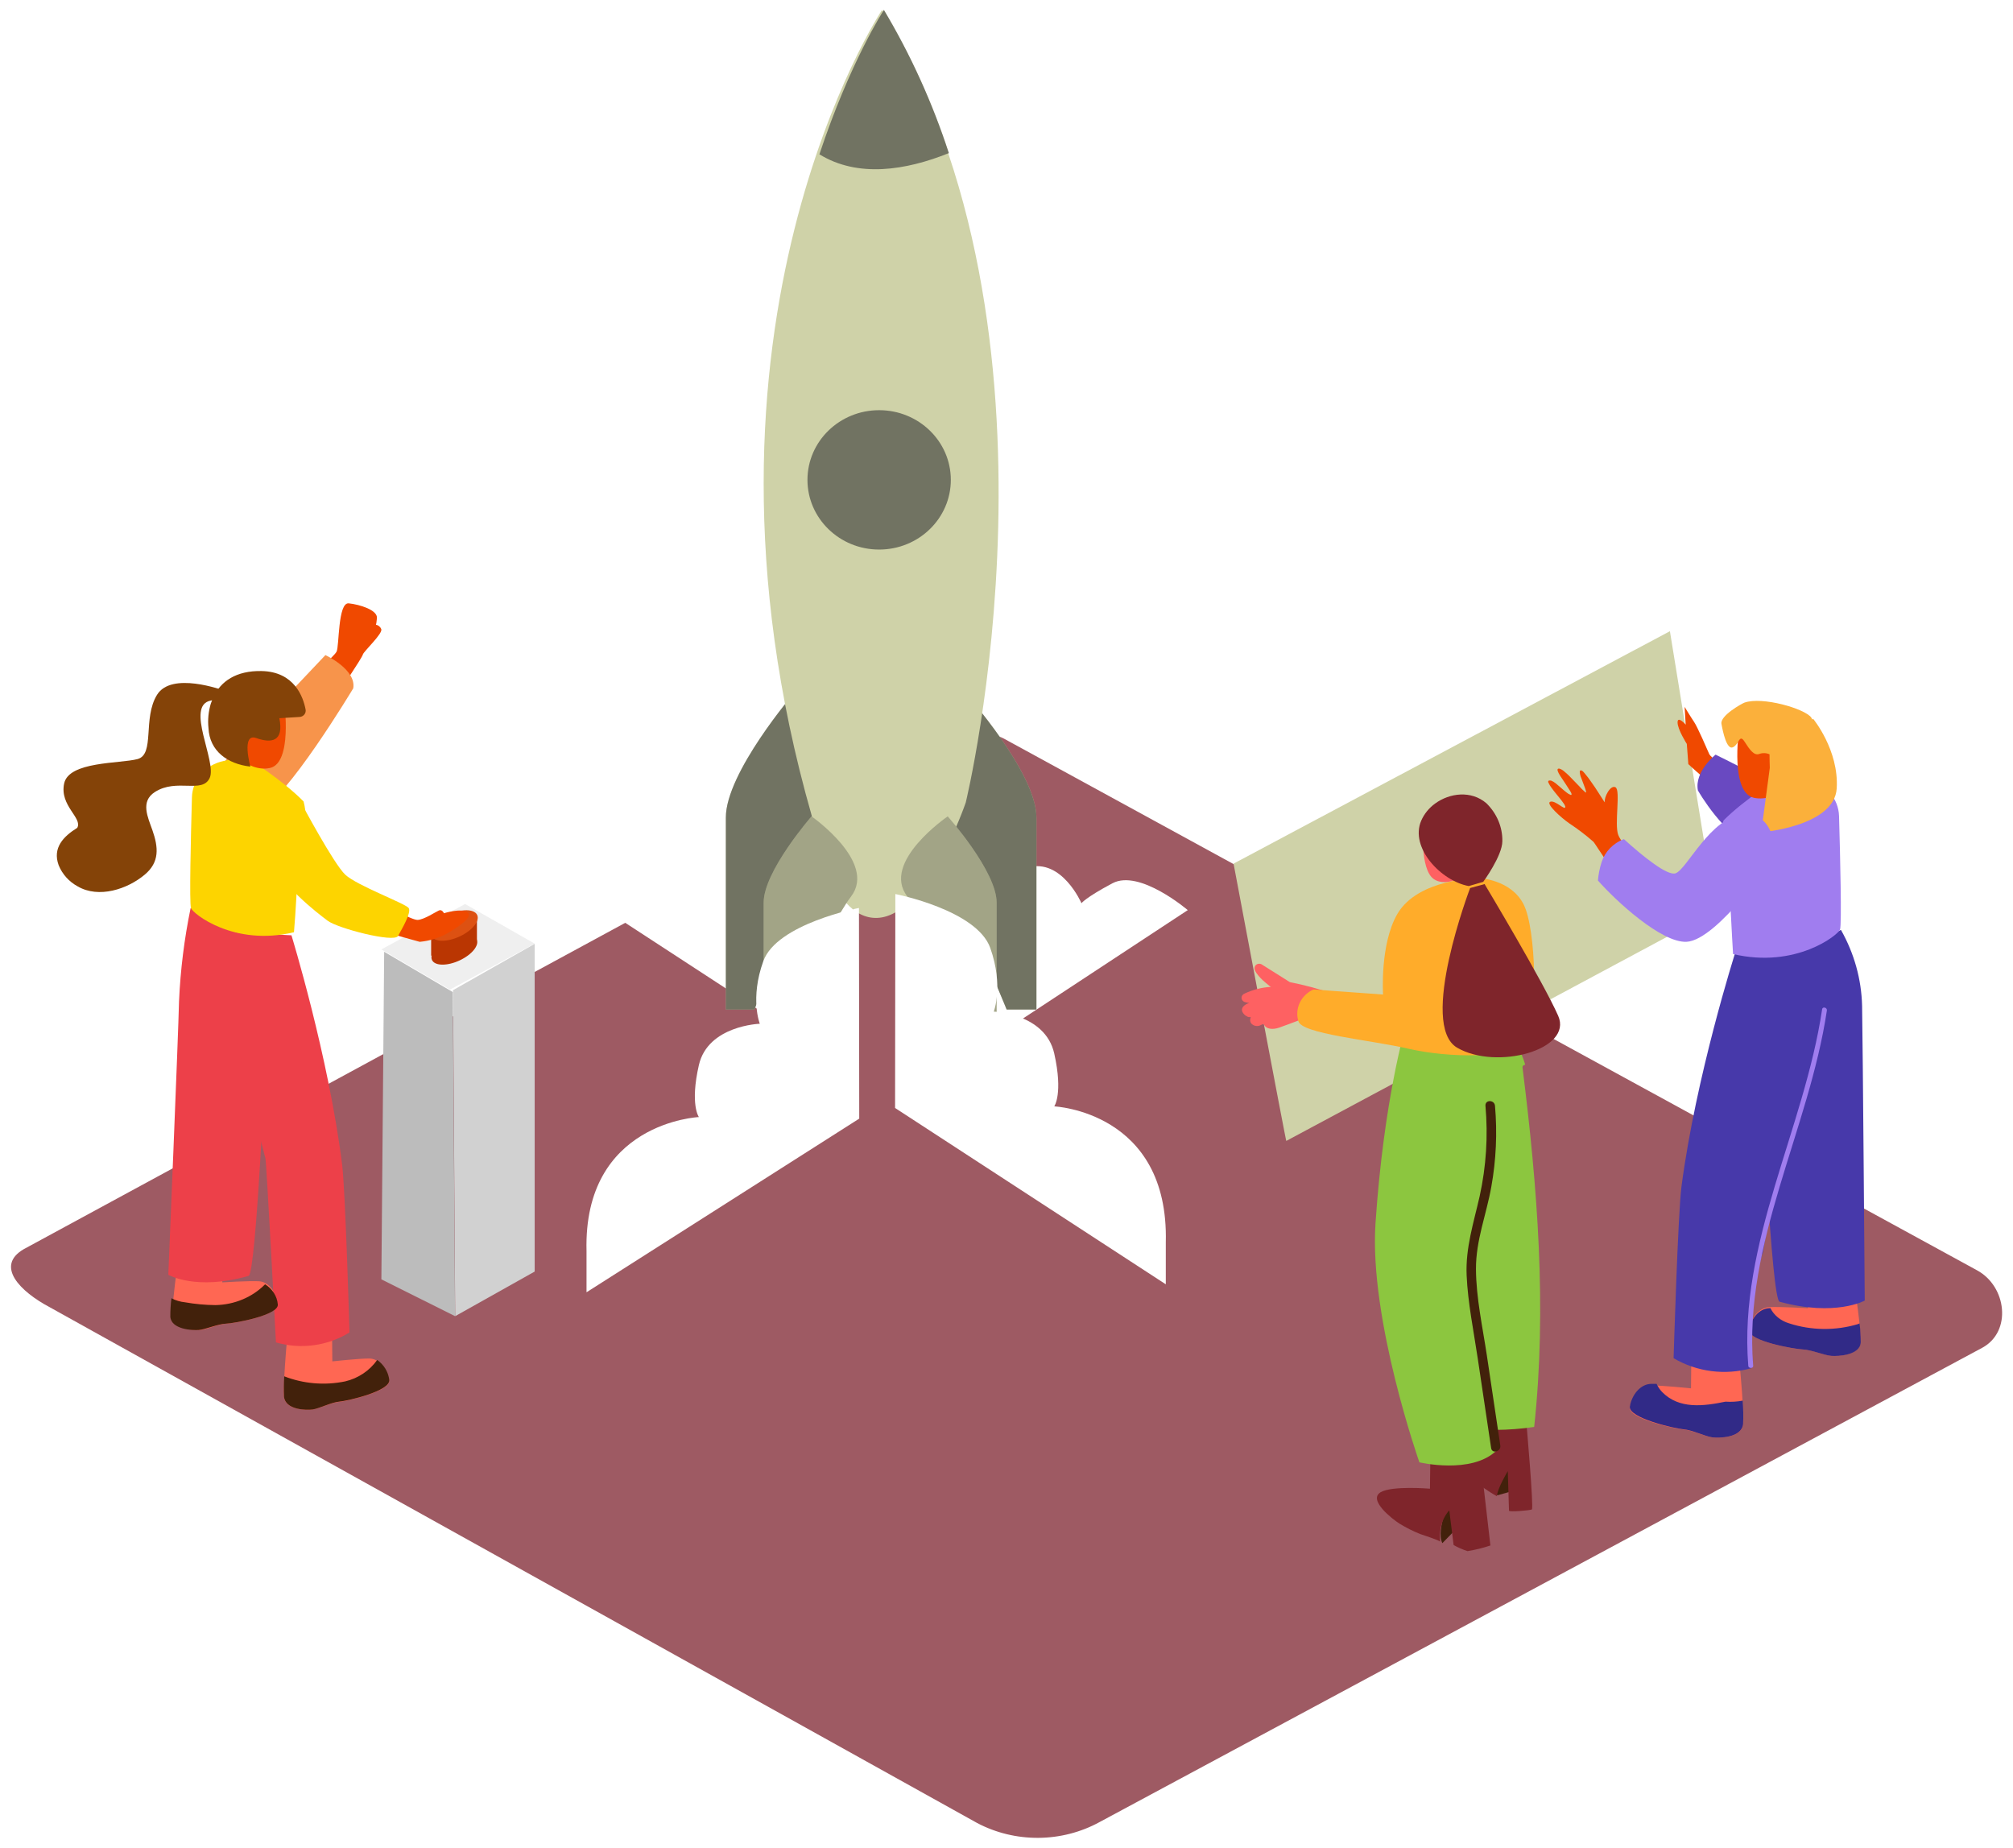 <svg width="1011" height="928" viewBox="0 0 1011 928" fill="none" xmlns="http://www.w3.org/2000/svg">
<g filter="url(#filter0_d)">
<path d="M485.714 910.524L19.983 651.513C5.16 643.686 -7.564 630.835 6.896 622.374L474.311 368.777C481.334 364.68 491.985 361.998 499.111 365.9L988.009 633.006C1002.83 641.101 1005.5 663.73 990.601 671.85L547.182 910.109C537.861 915.206 527.287 917.926 516.506 917.998C505.726 918.071 495.112 915.495 485.714 910.524Z" fill="#9E5A63"/>
<path d="M376.265 502.295L280.538 439.884C280.538 439.884 304.743 419.358 318.345 426.513C331.947 433.668 333.924 436.451 333.924 436.451C333.924 436.451 343.777 413.865 360.89 418.671C378.004 423.477 382.163 436.451 382.163 436.451C382.163 436.451 389.595 415.202 406.368 426.513C411.386 430.122 415.608 434.839 418.745 440.341C421.881 445.843 423.858 451.999 424.538 458.387L422.697 532L376.265 502.295Z" fill="white"/>
<path d="M495.811 515.034L591.538 452.076C591.538 452.076 567.334 431.37 553.731 438.588C540.129 445.806 538.152 448.613 538.152 448.613C538.152 448.613 528.299 425.828 511.186 430.677C494.072 435.526 489.913 448.613 489.913 448.613C489.913 448.613 482.481 427.177 465.709 438.588C460.69 442.228 456.468 446.987 453.331 452.537C450.195 458.087 448.219 464.297 447.538 470.741L449.379 545L495.811 515.034Z" fill="white"/>
<path d="M479.786 343C479.786 343 515.573 383.053 515.538 405.615C515.503 428.176 515.538 502 515.538 502H500.567C500.567 502 469.897 426.106 450.189 401.152C430.48 376.199 479.786 343 479.786 343Z" fill="#CFD2A8"/>
<path opacity="0.61" d="M479.786 343C479.786 343 515.573 383.053 515.538 405.615C515.503 428.176 515.538 502 515.538 502H500.567C500.567 502 469.897 426.106 450.189 401.152C430.48 376.199 479.786 343 479.786 343Z" fill="#363636"/>
<path d="M393.866 343C393.866 343 359.505 383.053 359.538 405.615C359.571 428.176 359.538 502 359.538 502H373.913C373.913 502 403.361 426.034 422.118 401.081C440.875 376.128 393.866 343 393.866 343Z" fill="#CFD2A8"/>
<path opacity="0.61" d="M393.866 343C393.866 343 359.505 383.053 359.538 405.615C359.571 428.176 359.538 502 359.538 502H373.913C373.913 502 403.361 426.034 422.118 401.081C440.875 376.128 393.866 343 393.866 343Z" fill="#363636"/>
<path d="M471.538 71.891C463.312 46.628 452.365 22.498 438.923 0C438.923 0 422.087 25.724 406.538 72.497C425.817 84.378 449.948 80.596 471.538 71.891Z" fill="#CFD2A8"/>
<path d="M436.538 271C456.42 271 472.538 255.33 472.538 236C472.538 216.67 456.42 201 436.538 201C416.656 201 400.538 216.67 400.538 236C400.538 255.33 416.656 271 436.538 271Z" fill="#CFD2A8"/>
<path d="M438 0C438 0 332.392 158.886 402.662 404.582C402.662 404.582 410.616 457.064 435.664 455.984C460.712 454.903 480.04 398.027 480.04 398.027C480.04 398.027 537.482 162.488 438 0Z" fill="#CFD2A8"/>
<path opacity="0.61" d="M471.538 71.891C463.312 46.628 452.365 22.498 438.923 0C438.923 0 422.087 25.724 406.538 72.497C425.817 84.378 449.948 80.596 471.538 71.891Z" fill="#363636"/>
<path opacity="0.61" d="M436.538 271C456.42 271 472.538 255.33 472.538 236C472.538 216.67 456.42 201 436.538 201C416.656 201 400.538 216.67 400.538 236C400.538 255.33 416.656 271 436.538 271Z" fill="#363636"/>
<path d="M402.587 405C402.587 405 378.504 432.581 378.538 448.305C378.572 464.03 378.538 515 378.538 515H388.671C388.671 515 409.308 462.489 422.447 445.225C435.586 427.96 402.587 405 402.587 405Z" fill="#CFD2A8"/>
<path d="M470.978 405C470.978 405 495.573 432.581 495.538 448.305C495.504 464.03 495.538 515 495.538 515H485.19C485.19 515 464.113 462.489 450.695 445.225C437.276 427.96 470.978 405 470.978 405Z" fill="#CFD2A8"/>
<path opacity="0.29" d="M402.587 405C402.587 405 378.504 432.581 378.538 448.305C378.572 464.03 378.538 515 378.538 515H388.671C388.671 515 409.308 462.489 422.447 445.225C435.586 427.96 402.587 405 402.587 405Z" fill="#363636"/>
<path opacity="0.29" d="M470.978 405C470.978 405 495.573 432.581 495.538 448.305C495.504 464.03 495.538 515 495.538 515H485.19C485.19 515 464.113 462.489 450.695 445.225C437.276 427.96 470.978 405 470.978 405Z" fill="#363636"/>
<path d="M426.402 451C426.402 451 385.166 458.882 378.368 477.691C371.569 496.5 376.6 509.147 376.6 509.147C376.6 509.147 350.56 510.007 346.005 529.891C341.449 549.775 346.005 556.009 346.005 556.009C346.005 556.009 287.907 558.553 289.573 623.256V644L426.538 556.797L426.402 451Z" fill="white"/>
<path d="M444.673 444C444.673 444 485.608 452.004 492.357 471.106C499.106 490.208 494.112 503.051 494.112 503.051C494.112 503.051 519.962 503.924 524.484 524.117C529.006 544.31 524.484 550.641 524.484 550.641C524.484 550.641 582.157 553.224 580.503 618.934V640L444.538 551.442L444.673 444Z" fill="white"/>
<path d="M263.538 469V633.598L223.614 656L222.538 492.278L263.538 469Z" fill="#D1D1D1"/>
<path d="M187.946 473L186.538 637.511L223.538 656L222.423 493.231L187.946 473Z" fill="#BCBCBC"/>
<path d="M186.538 471.816L221.014 492L263.538 468.911L228.584 449L186.538 471.816Z" fill="#EFEFEF"/>
<path d="M211.538 464.793V475L234.538 467.322V455" fill="#BA3602"/>
<path d="M225.849 477.329C232.035 474.445 235.862 469.709 234.397 466.752C232.932 463.795 226.73 463.736 220.544 466.621C214.358 469.505 210.531 474.241 211.996 477.198C213.461 480.155 219.663 480.214 225.849 477.329Z" fill="#BA3602"/>
<path d="M225.89 465.291C232.217 462.34 236.129 457.491 234.627 454.459C233.125 451.427 226.778 451.361 220.451 454.311C214.124 457.262 210.212 462.111 211.714 465.143C213.216 468.175 219.563 468.241 225.89 465.291Z" fill="#DD5112"/>
<path d="M149.538 336.11C149.538 336.11 162.635 324.91 164.032 322.29C165.429 319.669 164.63 297.442 170.143 298.011C175.656 298.579 184.687 301.373 184.312 305.428C183.938 309.483 183.689 308.716 183.689 308.716C184.304 308.812 184.883 309.065 185.369 309.451C185.855 309.837 186.23 310.342 186.458 310.917C187.53 313.043 177.502 322.24 177.228 323.748C176.953 325.257 163.408 345.431 162.809 346" fill="#F04900"/>
<path d="M185.733 448C185.733 448 201.526 457.149 204.755 457.001C207.985 456.853 213.863 452.932 215.452 452.242C217.042 451.551 217.975 453.647 217.975 453.647C217.975 453.647 226.578 450.885 229.883 453.253C233.188 455.62 223.096 461.835 219.489 463.808C215.277 466.136 210.608 467.565 205.79 468C205.79 468 192.469 464.35 183.538 461.637" fill="#F04900"/>
<path d="M158.432 324C158.432 324 174.061 331.237 172.417 340.688C172.417 340.688 138.2 397.714 125.226 401.594C112.252 405.474 104.868 380.355 108.434 376.724C111.999 373.093 158.432 324 158.432 324Z" fill="#F7944B"/>
<path d="M87.093 612.461C86.006 614.967 81.242 649.148 81.553 655.864C81.863 662.58 92.323 663.207 95.534 662.956C98.744 662.705 105.036 659.874 109.049 659.723C113.062 659.573 135.147 655.538 134.525 649.875C133.904 644.211 130.072 638.748 125.101 638.473C120.13 638.197 106.641 639.024 106.641 639.024L107.987 608" fill="#FF6753"/>
<path d="M90.75 451C87.557 466.442 85.606 482.109 84.915 497.854C84.583 514.117 79.538 635.222 79.538 635.222C79.538 635.222 93.425 643.341 119.849 635.775C123.671 634.669 128.538 523.593 128.538 523.593L119.492 466.408" fill="#ED4049"/>
<path d="M140.918 653.427C139.955 655.905 136.96 689.952 137.637 696.543C138.314 703.134 148.862 703.283 152.065 702.862C155.268 702.441 161.467 699.343 165.452 699.021C169.436 698.699 191.495 693.619 190.506 688.068C189.516 682.518 185.453 677.289 180.427 677.265C175.4 677.24 161.91 678.702 161.91 678.702L161.623 648" fill="#FF6753"/>
<path d="M141.379 464.724C141.379 464.724 159.979 525.245 166.823 579.82C168.477 592.913 170.538 664.179 170.538 664.179C165.093 667.539 158.983 669.722 152.613 670.584C146.243 671.445 139.76 670.966 133.593 669.177C133.593 669.177 128.86 578.945 128.301 576.721C120.515 546.086 109.421 509.253 107.538 463" fill="#ED4049"/>
<path d="M144.833 429.524C145.757 416.688 150.665 409.957 147.472 397.52C137.735 387.511 119.37 375.325 117.418 375L107.232 377.202C102.839 378.12 98.895 380.404 96.027 383.691C93.159 386.978 91.53 391.079 91.401 395.343C90.846 415.361 90.055 448.466 90.926 451.094C91.796 453.721 112.325 470.461 142.643 463.18C143.62 451.97 144.015 440.734 144.833 429.524Z" fill="#FDD400"/>
<path d="M137.796 348.129C137.796 348.129 141.945 378.163 130.624 380.683C119.303 383.202 107.008 370.075 106.547 363.826C106.086 357.578 122.812 337.295 137.796 348.129Z" fill="#F04900"/>
<path d="M145.519 355.061C145.973 355.028 146.415 354.904 146.816 354.696C147.218 354.488 147.57 354.201 147.85 353.853C148.129 353.505 148.331 353.104 148.441 352.676C148.551 352.248 148.568 351.802 148.489 351.367C147.307 345.075 142.864 332.313 126.33 332.007C113.686 331.778 105.748 337.102 102.041 345.406L101.805 345.89L100.858 348.438C99.674 352.396 99.281 356.538 99.702 360.64C100.227 372.18 109.244 378.675 120.731 380C120.731 380 116.052 362.958 123.675 365.658C131.298 368.358 137.686 367.518 135.294 355.698L145.519 355.061Z" fill="#844308"/>
<path d="M112.538 346L114.537 347C114.537 347 114.633 346.435 112.538 346Z" fill="#844308"/>
<path d="M108.492 342.085C106.315 341.431 81.168 332.153 73.869 343.946C66.571 355.738 72.921 373.893 64.035 376.231C55.149 378.569 29.566 377.287 27.21 388.502C24.854 399.716 36.608 405.776 33.791 410.754C26.826 415.079 21.294 420.812 24.444 429.487C26.279 434.04 29.675 437.82 34.048 440.173C44.598 446.309 58.914 441.581 67.595 434.34C75.278 428.003 74.535 420.51 71.564 411.986C69.285 405.474 65.341 397.554 72.768 392.776C83.805 385.685 96.584 393.807 100.323 385.685C104.062 377.564 87.826 349.352 100.861 346.837C108.057 345.454 111.104 345.831 112.538 346.46L108.492 342.085Z" fill="#844308"/>
<path d="M190.509 687.861C190.237 685.901 189.558 684.017 188.515 682.321C187.472 680.626 186.086 679.155 184.442 678C180.622 683.389 174.903 687.216 168.376 688.751C158.136 690.875 147.48 689.99 137.754 686.209C137.519 689.593 137.476 692.987 137.624 696.375C138.301 703.161 148.847 703.288 152.05 702.856C155.252 702.424 161.45 699.247 165.434 698.917C169.418 698.586 191.446 693.605 190.509 687.861Z" fill="#42210B"/>
<path d="M128.131 640C124.973 643.211 121.131 645.794 116.843 647.59C112.555 649.386 107.912 650.358 103.199 650.444C98.083 650.398 92.983 649.927 87.96 649.039C85.544 648.792 83.209 648.1 81.093 647.003C80.723 650.053 80.537 653.119 80.538 656.187C80.908 662.658 91.578 663.215 94.853 662.948C98.128 662.682 104.546 659.895 108.613 659.75C112.681 659.604 135.209 655.533 134.523 650.057C134.345 648.049 133.678 646.103 132.572 644.362C131.466 642.622 129.948 641.131 128.131 640Z" fill="#42210B"/>
<path d="M146.158 398C146.158 398 162.583 428.871 168.445 434.317C174.308 439.764 198.768 448.825 200.259 451.028C201.75 453.231 196.873 461.524 194.902 465.065C192.931 468.605 164.579 461.227 159.525 457.39C154.471 453.553 135.671 439.467 128.494 423.152C126.389 418.812 125.967 413.87 127.306 409.247C128.645 404.624 131.654 400.635 135.772 398.025" fill="#FDD400"/>
<path d="M641.023 567.989C641.023 569.405 614.538 428.731 614.538 428.731L833.688 312L856.538 452.475L641.023 567.989Z" fill="#CFD2A8"/>
<path d="M746.907 746L757.538 743.031L755.862 730C755.862 730 744.356 731.937 746.907 746Z" fill="#42210B"/>
<path d="M761.57 709.114C761.57 709.114 765.405 752.582 764.357 753.079C763.308 753.575 752.877 754.469 752.877 753.7C752.877 752.93 752.264 733.84 752.264 733.84C752.264 733.84 747.15 742.255 746.767 746.426C746.767 746.426 734.265 739.524 731.964 734.013C729.663 728.502 737.307 705.266 740.222 704" fill="#7F252B"/>
<path d="M719.398 770L732.538 756.549L723.96 746C723.96 746 715.956 763.037 719.398 770Z" fill="#42210B"/>
<path d="M737.503 719L743.538 771.168C739.801 772.427 735.949 773.375 732.03 774C729.596 773.212 727.258 772.188 725.056 770.944L722.883 753.555C722.883 753.555 717.303 758.722 718.296 769.33C718.296 768.609 709.39 765.877 708.237 765.405C704.606 763.947 701.123 762.193 697.829 760.163C694.395 757.977 681.734 748.239 688.494 744.364C694.315 741.06 713.172 742.65 713.172 742.65L713.441 721.112" fill="#7F252B"/>
<path d="M759.683 531.282C759.639 531.098 759.64 530.906 759.686 530.722C759.733 530.538 759.823 530.367 759.951 530.221C760.079 530.074 760.241 529.957 760.424 529.879C760.607 529.8 760.808 529.761 761.009 529.766C759.746 525.178 757.627 520.836 754.75 516.94L700.835 511C700.835 511 690.014 547.14 685.824 609.378C682.589 657.647 707.863 729.405 707.863 729.405C707.863 729.405 734.012 735.619 746.582 723.515L746.078 713.125C752.588 713.078 759.086 712.58 765.518 711.634C771.989 651.682 767.135 590.91 759.683 531.282Z" fill="#8CC63F"/>
<path d="M748.501 720.92L741.787 675.947C739.654 661.63 736.363 646.889 736.284 632.372C736.205 617.856 741.55 604.888 743.998 590.972C746.406 577.565 747.025 563.924 745.841 550.37C745.578 547.222 740.786 547.197 741.05 550.37C742.395 565.532 741.42 580.798 738.153 595.694C735.152 609.011 730.992 621.629 731.597 635.47C732.203 649.312 735.125 663.454 737.179 677.246L743.893 722.219C744.341 725.367 749.001 723.968 748.501 720.92Z" fill="#42210B"/>
<path d="M671.815 495.908C669.38 495.21 666.919 494.586 664.457 493.962H664.238C657.258 491.594 650.101 489.684 642.822 488.247L628.9 479.488C628.586 479.251 628.21 479.093 627.808 479.03C627.406 478.968 626.993 479.003 626.611 479.132C626.228 479.26 625.89 479.479 625.629 479.765C625.369 480.051 625.195 480.394 625.126 480.761C624.333 482.882 629.228 487.474 630.842 488.721L631.444 489.196C631.772 489.445 633.03 490.668 633.441 490.618C628.657 490.878 623.992 492.079 619.765 494.137C619.391 494.34 619.081 494.629 618.866 494.975C618.651 495.32 618.538 495.711 618.538 496.108C618.538 496.505 618.651 496.896 618.866 497.242C619.081 497.587 619.391 497.876 619.765 498.08C620.626 498.434 621.556 498.629 622.5 498.654L622.008 498.828C618.917 500.001 617.467 502.272 620.202 504.768C620.437 504.982 620.716 505.152 621.023 505.267C621.291 505.508 621.626 505.68 621.991 505.763C622.357 505.846 622.74 505.839 623.102 505.741V506.165C622.901 506.603 622.819 507.079 622.862 507.552C622.905 508.026 623.071 508.483 623.348 508.885C623.919 509.608 624.78 510.096 625.744 510.241C626.708 510.386 627.695 510.177 628.49 509.659L629.639 509.26C630.897 512.104 634.371 512.129 637.407 511.106C640.443 510.083 644.08 508.611 647.39 507.413L657.373 510.956C660.108 511.905 664.84 514.775 667.794 513.801C670.748 512.828 669.544 508.411 666.508 509.384C667.138 509.185 665.825 509.06 665.442 508.935L662.707 507.962C665.215 508.871 667.885 509.353 670.584 509.384C671.079 509.379 671.561 509.24 671.97 508.986C672.379 508.732 672.697 508.373 672.884 507.955C673.071 507.537 673.118 507.078 673.02 506.635C672.923 506.192 672.684 505.786 672.334 505.466C670.908 504.211 669.361 503.075 667.712 502.072C667.898 501.562 667.898 501.011 667.712 500.5H668.04C668.635 500.588 669.245 500.482 669.763 500.201L670.31 500.351C673.62 501.199 674.823 496.807 671.815 495.908Z" fill="#FE6162"/>
<path d="M737.787 436C737.787 436 707.324 436 696.802 454.006C687.975 469.179 689.617 494.468 689.617 494.468L654.633 491.939C651.601 493.331 649.185 495.676 647.803 498.569C646.421 501.461 646.162 504.717 647.071 507.77C648.444 514.244 683.239 517.254 702.453 521.705C721.668 526.155 756.275 527.496 761.818 516.647C767.362 505.798 766.608 461.871 760.231 449.226C753.853 436.582 737.787 436 737.787 436Z" fill="#FFAC2A"/>
<path d="M709.691 410C709.691 410 708.128 431.449 714.991 436.407C721.853 441.364 733.538 433.168 733.538 433.168" fill="#FE6162"/>
<path d="M715.76 398.553C712.664 400.803 710.26 403.767 708.79 407.147C702.95 420.647 718.667 437.41 732.661 440L739.927 437.883C739.927 437.883 749.535 424.781 749.535 417.433C749.643 410.341 746.745 403.492 741.462 398.354C733.872 391.903 723.161 393.173 715.76 398.553Z" fill="#7F252B"/>
<path d="M733.342 440.985C733.342 440.985 707.171 509.819 726.9 521.214C746.629 532.609 785.094 522.219 777.578 505.163C770.062 488.108 740.616 439 740.616 439" fill="#7F252B"/>
<path d="M820.538 430.06C820.538 430.06 809.847 419.626 807.762 414.373C805.677 409.119 809.045 391.853 806.372 390.398C803.699 388.942 800.438 395.799 801.026 397.797C801.026 398.019 801.026 397.945 800.892 397.797C800.623 397.516 800.398 397.2 800.224 396.86C799.369 395.577 798.54 394.27 797.712 392.963C796.616 391.261 795.547 389.584 794.397 388.03C793.4 386.527 792.311 385.078 791.136 383.689C790.682 383.171 789.666 381.691 788.784 381.913C788.672 381.945 788.574 382.011 788.506 382.101C788.438 382.19 788.405 382.297 788.41 382.406C788.438 383.594 788.71 384.765 789.212 385.859C789.613 386.994 790.04 388.104 790.468 389.214C790.896 390.324 791.163 391.039 791.43 391.976C791.43 392.174 791.778 393.012 791.43 392.988C791.083 392.963 791.216 392.988 791.163 392.84C789.977 391.835 788.878 390.746 787.875 389.584C786.325 387.956 784.748 386.303 783.091 384.651C782.299 383.861 781.46 383.111 780.578 382.406C779.913 381.78 779.099 381.307 778.199 381.025C775.527 380.605 779.295 385.637 779.589 386.131C780.739 387.882 781.941 389.608 783.037 391.409C783.224 391.705 784.775 393.876 784.16 394.221C784.057 394.257 783.943 394.257 783.839 394.221C783.039 393.908 782.306 393.465 781.674 392.914C780.739 392.198 779.857 391.434 779.001 390.669C778.146 389.904 777.184 389.115 776.328 388.4C775.636 387.819 774.84 387.351 773.976 387.019C773.602 387.019 772.88 386.846 772.64 387.265C772.399 387.684 772.64 388.03 772.8 388.301C773.141 389.058 773.571 389.777 774.083 390.447C775.393 392.322 776.917 394.073 778.333 395.849C778.975 396.638 779.616 397.452 780.204 398.315C780.627 398.834 780.944 399.419 781.14 400.042C781.148 400.116 781.148 400.19 781.14 400.264C781.14 402.311 776.168 396.761 773.629 397.649C771.09 398.537 778.975 405.616 783.171 408.527C787.456 411.351 791.52 414.45 795.333 417.801C796.696 419.454 806.452 435.61 811.905 440" fill="#F04900"/>
<path d="M923.66 625.478C924.79 627.939 929.846 662.166 929.523 668.858C929.201 675.551 918.12 676.24 914.731 675.945C911.342 675.65 904.672 672.844 900.449 672.721C896.226 672.598 872.854 668.538 873.553 662.879C874.253 657.22 878.26 651.757 883.532 651.462C888.803 651.167 903.058 652.003 903.058 652.003L901.633 621" fill="#FF6753"/>
<path d="M928.113 659.997C916.891 663.366 904.71 663.231 893.586 659.615C891.509 658.994 889.599 657.997 887.979 656.686C886.359 655.375 885.063 653.779 884.175 652H883.61C878.232 652.239 874.253 657.514 873.553 663.005C872.854 668.495 896.195 672.553 900.443 672.72C904.692 672.887 911.199 675.656 914.695 675.943C918.191 676.229 929.162 675.656 929.538 669.163C929.542 665.973 929.344 662.785 928.946 659.615L928.113 659.997Z" fill="#312A87"/>
<path d="M842.175 368.609C842.175 368.609 837.538 361.358 837.538 357.809C837.538 354.259 841.601 358.924 841.601 358.924L841.075 350C841.075 350 844.206 355.197 845.855 357.606C847.505 360.014 852.524 371.575 853.408 373.628C854.292 375.682 862.538 381.234 862.538 381.234C862.538 381.234 860.148 389.423 857.758 389.981C855.368 390.539 842.94 378.75 842.94 378.75L842.175 368.609Z" fill="#F04900"/>
<path d="M856.624 374C856.624 374 845.931 382.411 847.745 391.96C847.745 391.96 861.23 415.684 875.664 419.593C890.099 423.501 898.558 398.095 894.538 394.36C890.517 390.624 856.624 374 856.624 374Z" fill="#6949C1"/>
<path d="M919.581 462C926.246 473.763 929.886 486.828 930.21 500.148C930.555 516.565 931.538 648.176 931.538 648.176C931.538 648.176 916.791 656.384 888.758 648.749C884.693 647.652 879.538 535.377 879.538 535.377L889.051 477.369" fill="#4739AA"/>
<path d="M866.889 666.502C867.906 668.98 871.151 703.676 870.436 710.417C869.721 717.158 858.392 717.282 854.927 716.861C851.462 716.439 844.835 713.292 840.517 712.945C836.2 712.598 812.578 707.443 813.568 701.793C814.558 696.142 819.068 690.814 824.403 690.789C829.738 690.764 844.285 692.251 844.285 692.251L844.587 661" fill="#FF6753"/>
<path d="M879.684 625.921C879.864 625.316 880.085 624.722 880.344 624.144C882.961 607.055 887.919 590.363 895.095 574.489C896.839 565.404 898.003 559.472 898.108 558.946C906.329 527.712 900.197 519.227 902.179 472L866.413 473.727C866.413 473.727 846.746 535.445 839.477 591.082C837.732 604.522 835.538 677.102 835.538 677.102C841.306 680.516 847.776 682.728 854.517 683.591C861.258 684.454 868.116 683.948 874.635 682.108L875.348 678.279C870.828 660.934 874.82 642.914 879.684 625.921Z" fill="#4739AA"/>
<path d="M863.418 439.686C862.451 426.587 857.373 419.61 860.597 407.063C870.7 396.799 889.723 384.477 891.765 384L902.512 386.334C907.012 387.325 911.034 389.679 913.951 393.029C916.867 396.38 918.514 400.538 918.634 404.854C919.225 425.181 920.031 459.085 919.144 461.795C918.258 464.506 896.951 481.57 865.406 474.142C864.681 462.623 864.251 451.13 863.418 439.686Z" fill="#A07DEF"/>
<path d="M868.324 362.199C868.324 362.199 863.932 393.079 875.912 395.673C887.892 398.268 900.911 384.761 901.523 378.427C902.135 372.094 884.165 351.058 868.324 362.199Z" fill="#F04900"/>
<path d="M871.124 347.871C869.867 348.314 858.85 354.409 859.572 358.514C860.294 362.619 862.246 371.762 865.348 370.287C868.45 368.813 868.53 363.332 871.151 367.436C873.771 371.541 875.964 374.662 878.611 373.63C879.431 373.335 880.308 373.2 881.187 373.234C882.067 373.268 882.929 373.47 883.718 373.827C883.718 373.827 883.718 395.358 886.392 393.932C889.066 392.507 900.511 388.058 904.656 381.643C907.33 377.538 907.918 369.87 907.33 363.7C907.139 360.764 906.224 357.907 904.656 355.343C901.394 350.87 880.082 344.701 871.124 347.871Z" fill="#FBB03B"/>
<path d="M905.626 356C905.626 356 918.59 371.652 917.469 390.893C916.349 410.134 879.538 413 879.538 413L884.633 374.792" fill="#FBB03B"/>
<path d="M799.36 428.037C800.197 425.42 801.641 423.018 803.582 421.007C805.524 418.996 807.914 417.428 810.575 416.42C820.464 425.376 832.565 435.077 836.598 433.56C842.427 431.321 854.059 405.376 870.584 404.057C887.108 402.739 886.536 424.679 886.536 424.679C886.536 424.679 857.677 467.241 842.037 467.988C829.442 468.585 806.516 447.415 797.538 437.216C797.795 434.103 798.405 431.025 799.36 428.037Z" fill="#A07DEF"/>
<path d="M861.597 698.935C850.594 701.207 838.298 702.841 829.743 694.059C828.599 692.851 827.67 691.48 826.992 690H824.406C818.905 690 814.559 695.514 813.568 701.335C812.578 707.155 836.235 712.491 840.526 712.823C844.817 713.155 851.529 716.422 854.94 716.856C858.351 717.29 869.739 717.163 870.454 710.219C870.617 706.287 870.543 702.349 870.234 698.425C867.394 698.963 864.487 699.135 861.597 698.935Z" fill="#312A87"/>
<path d="M912.525 502.477C912.737 500.992 910.352 500.363 910.14 501.848C901.157 562.1 868.086 618.854 873.041 680.867C873.041 682.378 875.691 682.378 875.506 680.867C870.55 619.08 903.542 562.502 912.525 502.477Z" fill="#A07DEF"/>
</g>
<defs>
<filter id="filter0_d" x="0.538" y="0" width="1010" height="928" filterUnits="userSpaceOnUse" color-interpolation-filters="sRGB">
<feFlood flood-opacity="0" result="BackgroundImageFix"/>
<feColorMatrix in="SourceAlpha" type="matrix" values="0 0 0 0 0 0 0 0 0 0 0 0 0 0 0 0 0 0 127 0" result="hardAlpha"/>
<feOffset dx="5" dy="5"/>
<feGaussianBlur stdDeviation="2.5"/>
<feColorMatrix type="matrix" values="0 0 0 0 0 0 0 0 0 0 0 0 0 0 0 0 0 0 0.25 0"/>
<feBlend mode="normal" in2="BackgroundImageFix" result="effect1_dropShadow"/>
<feBlend mode="normal" in="SourceGraphic" in2="effect1_dropShadow" result="shape"/>
</filter>
</defs>
</svg>
